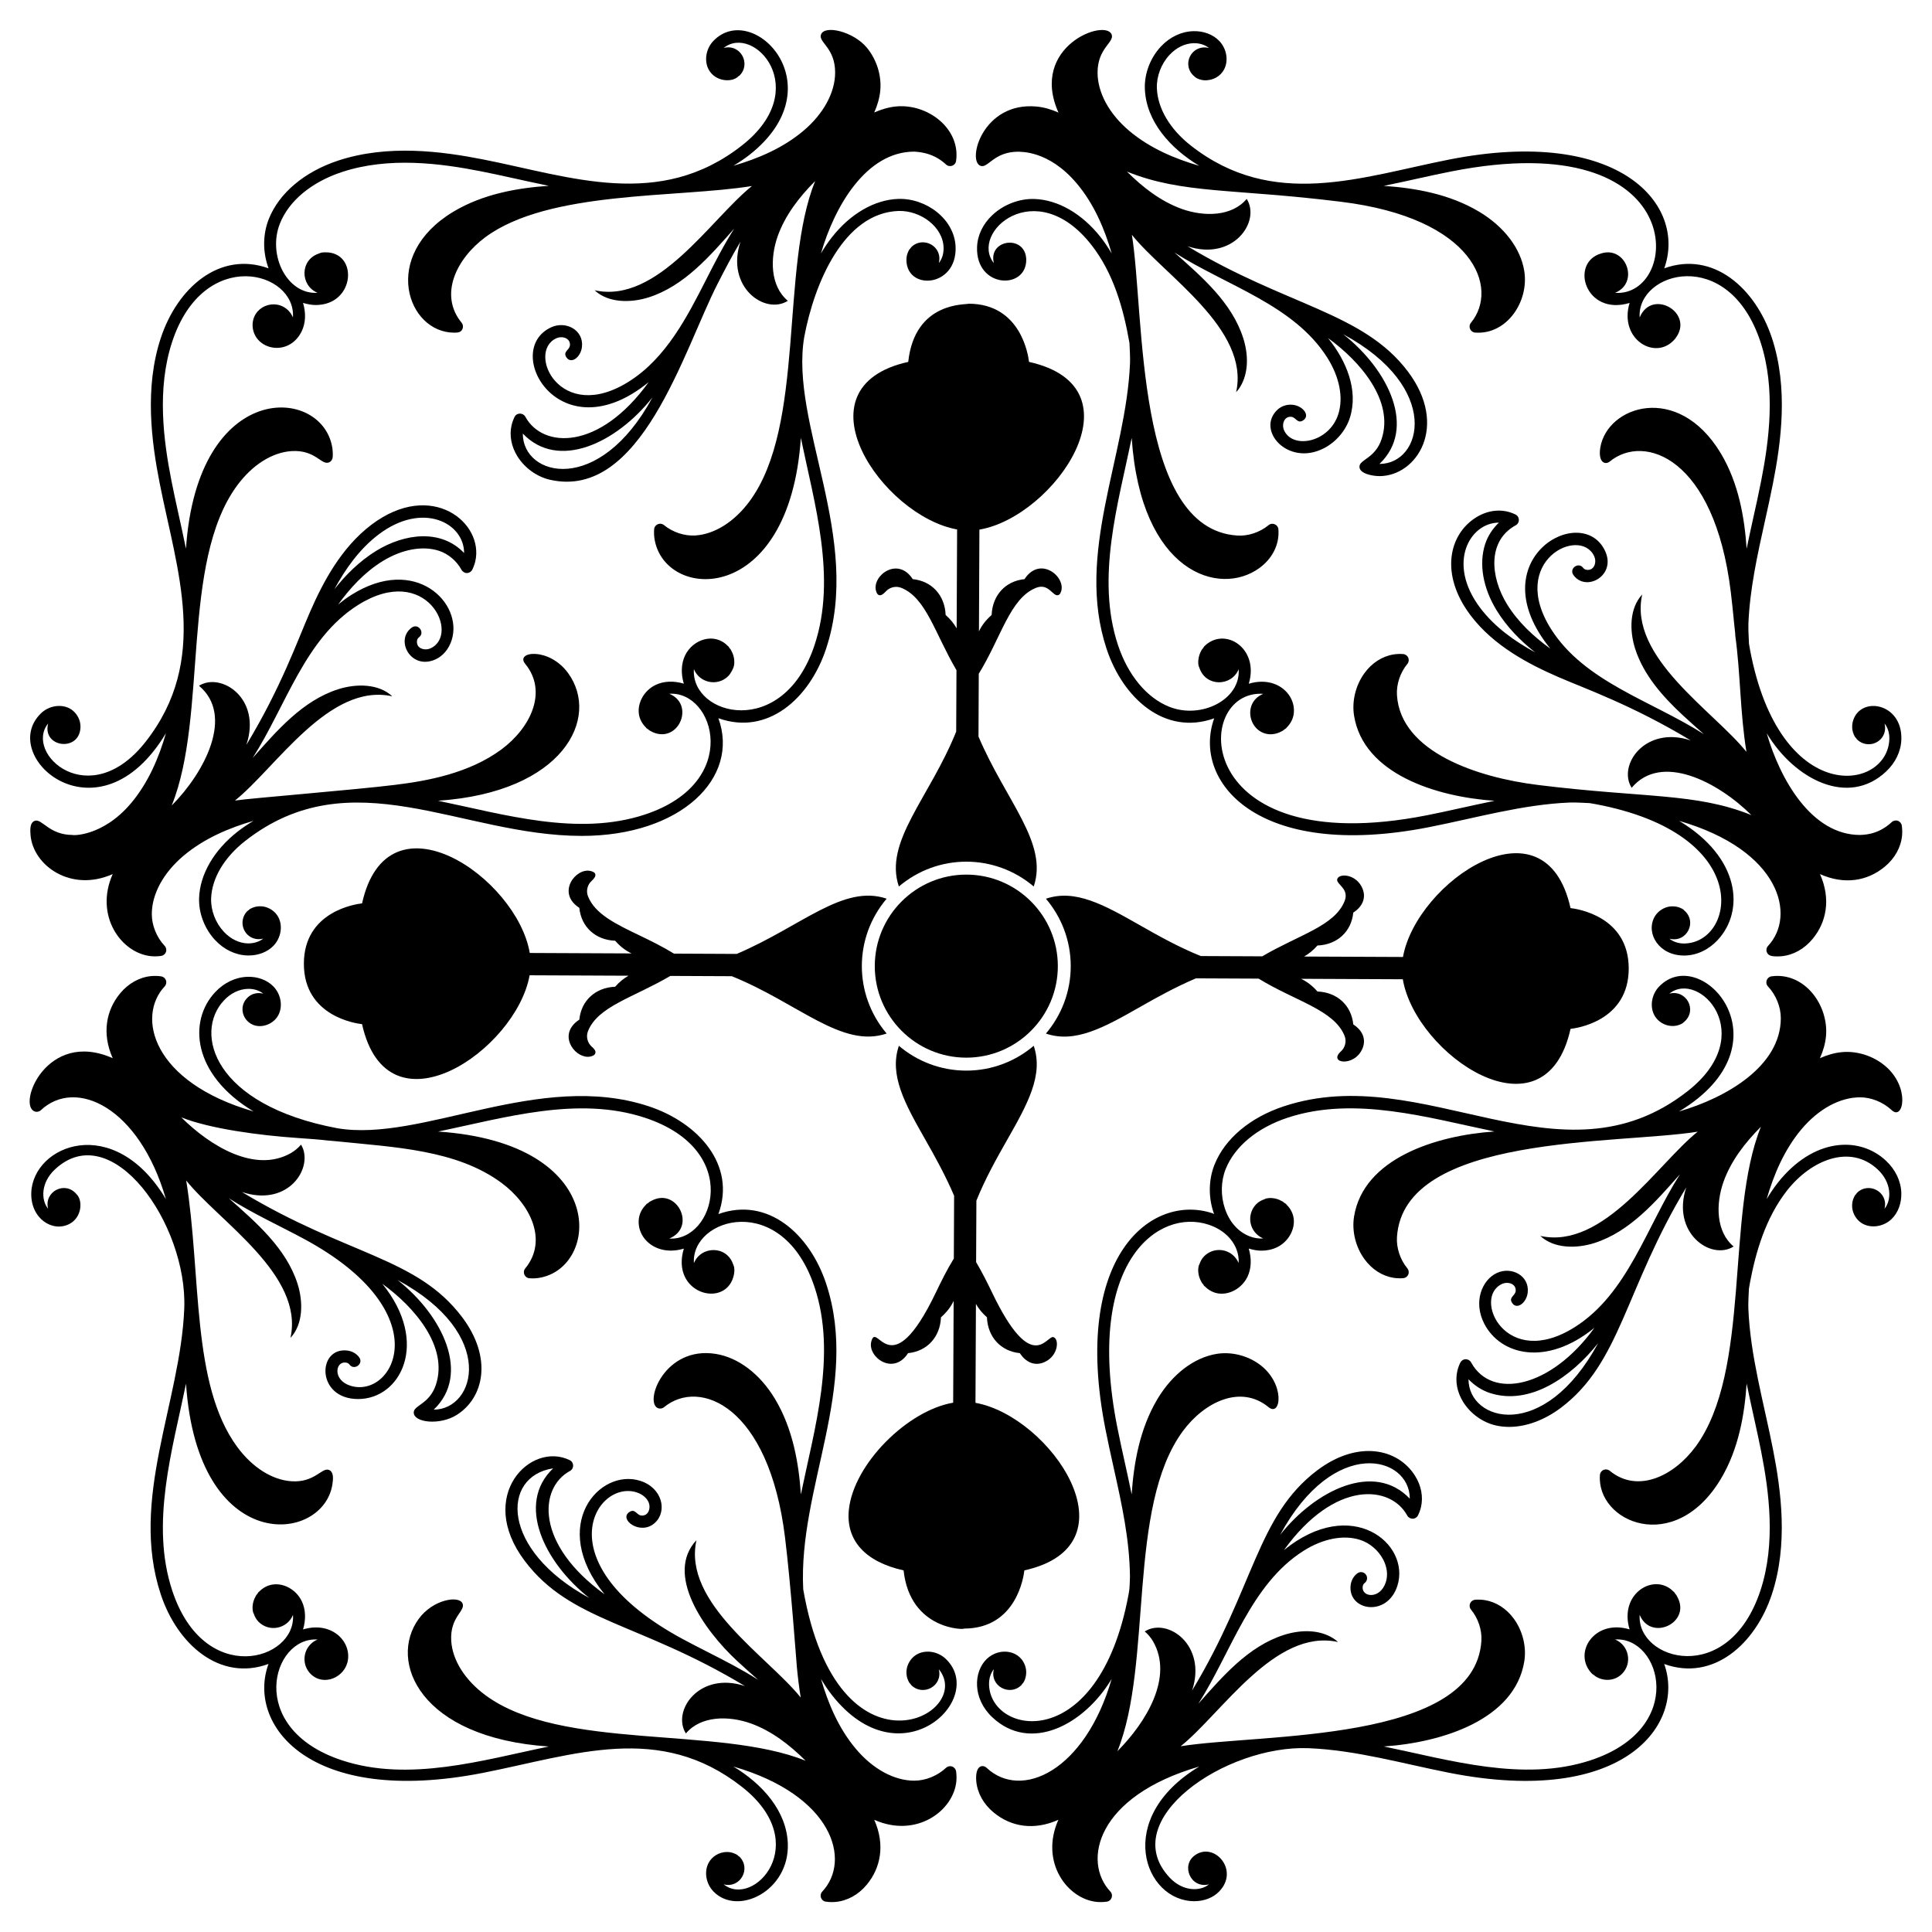 <?xml version="1.0" encoding="UTF-8"?>
<!-- Uploaded to: ICON Repo, www.svgrepo.com, Generator: ICON Repo Mixer Tools -->
<svg fill="#000000" width="800px" height="800px" version="1.1" viewBox="144 144 512 512" xmlns="http://www.w3.org/2000/svg">
 <g>
  <path d="m208.89 366.93c28.227-22.195 57.219-1.406 89.301-1.406 26.285 0 41.93-15.398 36.188-31.188 13.027 4.684 24.176-5.191 28.551-18.434 9.691-29.266-9.688-59.656-5.797-82.605 2.695-14.332 10.508-32.914 25.016-33.391 5.777-0.156 11.746 4.168 11.91 9.699 0.051 1.625-0.422 3.078-1.27 4.113 1.152-4.473-4.219-7.297-7.312-4.203-0.098 0.098-0.133 0.227-0.219 0.328-0.078 0.074-0.168 0.133-0.234 0.227-0.168 0.238-0.43 0.754-0.586 1.258-0.156 0.508-0.238 1.148-0.227 1.426-0.098 8.348 13.363 7.527 13.035-3.246-0.223-7.383-7.742-13.035-15.203-12.793-6.254 0.207-12.66 3.906-17.578 10.156-1.074 1.367-2.016 2.801-2.894 4.266 3.57-12.355 11.934-26.953 24.719-26.953 0.434 0.09 4.731-0.047 8.414 3.406 0.945 0.887 2.5 0.328 2.668-0.945 1.215-8.598-7.551-15.223-15.879-14.434-1.957 0.188-3.91 0.754-5.812 1.602 0.848-1.902 1.414-3.852 1.602-5.812 0.375-3.981-0.957-8.234-3.57-11.379-3.559-4.285-11.227-6.098-12.145-3.449-0.727 2.047 3.742 3.445 3.75 10.027 0 5.32-3.07 10.961-8.418 15.477-5.473 4.609-12.125 7.394-18.539 9.25 1.465-0.883 2.902-1.824 4.269-2.898 23.129-18.191 0.945-41.023-9.531-30.23-2.004 2.059-2.555 5.258-1.309 7.609 1.77 3.328 6.305 3.496 7.867 1.828 0.105-0.086 0.234-0.121 0.332-0.219 3.109-3.109 0.258-8.449-4.195-7.312 8-6.449 23.805 10.922 4.863 25.816-21.91 17.23-45.59 8.262-68.578 3.742-10.969-2.156-25.25-4.074-38.477 0.301-8.938 2.957-15.633 8.598-18.367 15.473-1.516 3.809-1.746 8.504-0.066 13.078-13.027-4.699-24.184 5.227-28.551 18.438-4.379 13.219-2.465 27.508-0.309 38.477 4.543 23.09 13.395 46.785-3.746 68.578-14.887 18.934-32.27 3.109-25.812-4.871-1.617 6.309 8.016 7.578 8.551 1.344 0.008-0.129 0.027-0.254 0.023-0.387 0.004-0.438-0.027-0.883-0.133-1.328-0.375-1.551-1.402-2.906-2.742-3.621-2.352-1.242-5.555-0.695-7.609 1.309-11.719 11.41 15.25 35.023 33.133 5.258-1.855 6.414-4.641 13.07-9.25 18.547-7.648 9.059-15.863 8.523-15.477 8.418-6.258-0.008-8.125-4.414-10.031-3.746-1.348 0.477-1.238 2.418-1.121 3.859 0.73 7.988 10.676 15.191 21.77 10.25-4.898 11.004 2.234 21.035 10.266 21.77 0.312 0.023 0.625 0.039 0.941 0.039 0.543 0 1.086-0.039 1.625-0.117 0.59-0.082 1.082-0.488 1.281-1.047 0.199-0.562 0.066-1.188-0.344-1.621-2.129-2.269-3.402-5.414-3.406-8.406 0-5.316 3.066-10.961 8.418-15.477 5.473-4.609 12.125-7.394 18.539-9.25-1.465 0.879-2.902 1.824-4.269 2.898-6.25 4.918-9.953 11.32-10.156 17.578-0.133 3.992 1.461 8.16 4.258 11.141 2.367 2.523 5.398 3.969 8.535 4.062 0.113 0.004 0.227 0.004 0.34 0.004 2.594 0 4.969-0.922 6.559-2.555 2.004-2.062 2.551-5.262 1.305-7.609-0.711-1.34-2.066-2.367-3.617-2.742-0.445-0.109-0.891-0.137-1.328-0.133-0.133-0.004-0.258 0.016-0.391 0.023-0.359 0.031-0.707 0.098-1.043 0.203-0.203 0.062-0.395 0.129-0.59 0.223-0.23 0.105-0.461 0.215-0.672 0.359-0.09 0.062-0.148 0.152-0.223 0.23-0.105 0.086-0.234 0.121-0.332 0.219-1.723 1.723-1.723 4.512 0 6.234 1.141 1.141 2.742 1.453 4.199 1.078-1.039 0.836-2.504 1.285-4.109 1.27-2.281-0.07-4.519-1.156-6.305-3.059-2.231-2.375-3.5-5.684-3.398-8.848 0.18-5.312 3.438-10.844 8.945-15.176zm-2.633-10.77c10.852-8.664 24.98-31.352 41.707-27.625-3.598-3.383-9.551-3.41-14.359-1.875-9.422 3.019-16.199 10.945-22.652 18.219 8.879-13.914 13.875-31.68 27.891-40.52 18.215-11.496 27.258 7.777 19.273 11.445-1.113 0.512-2.484 0.316-3.188-0.449-0.609-0.668-0.586-1.965 0.07-2.434 1.727-1.234-0.141-3.852-1.867-2.613-4.574 3.277-0.234 11.426 6.324 8.418 1.945-0.891 3.488-2.738 4.234-5.062 3.152-9.812-9.602-22.715-26.559-12.023-1.23 0.777-2.387 1.641-3.496 2.543 3.129-4.332 6.957-8.516 11.762-11.473 5.172-3.172 10.637-4.164 14.988-2.727 2.438 0.809 4.656 2.691 5.93 5.035 0.289 0.523 0.934 0.887 1.441 0.84 0.598-0.012 1.141-0.355 1.406-0.891 0.34-0.684 0.605-1.414 0.789-2.172 2.391-10.258-11.559-21.734-27.469-9.777-8.215 6.199-13.047 15.648-16.34 23.191-3.406 7.801-7.633 19.914-16.844 35.18 4.106-12.355-6.734-19.336-12.559-15.656 9.379 7.836 1.594 22.848-7.231 31.734 9.637-23.859 2.289-64.379 17.355-84.832 4.019-5.445 9.266-8.758 14.391-9.09 6.383-0.406 7.93 3.859 9.949 2.988 0.547-0.234 0.918-0.754 0.961-1.352 0.062-0.836 0.031-1.676-0.094-2.508-2.598-16.473-35.758-18.316-38.785 26.727-1.418-6.879-2.742-12.359-3.848-17.988-2.082-10.586-3.941-24.34 0.199-36.859 8.406-25.414 32.836-18.699 31.996-6.438-0.273-0.664-0.676-1.289-1.215-1.828-3.496-3.496-9.777-1.066-9.469 4.281 0.52 6.231 9.625 8.168 13.008 1.219 1.066-2.191 1.148-4.883 0.352-7.519 1.125 0.34 2.258 0.562 3.359 0.562 10.527 0 11.371-14.172 2.461-13.961-0.562 0.004-1.102 0.051-1.598 0.312-5.129 1.699-4.981 8.523-0.375 10.41-8.004 0.547-13.336-9.902-9.965-18.371 2.383-5.996 8.363-10.965 16.406-13.625 12.516-4.141 26.27-2.281 36.855-0.199 5.484 1.078 10.816 2.371 17.988 3.848-8.086 0.543-17.34 2.086-25.312 6.871-19.391 11.656-12.195 32.043 0.25 32.043 0.957 0 1.785-0.047 2.191-0.996 0.234-0.551 0.145-1.18-0.234-1.641-6.066-7.375-1.41-16.977 6.336-22.699 16.859-12.414 50.781-10.312 70.609-13.527-10.867 8.672-24.98 31.352-41.707 27.625 3.617 3.394 9.574 3.402 14.359 1.875 9.422-3.019 16.195-10.945 22.652-18.219-2.75 4.312-5.082 8.875-7.352 13.332-5.082 10-10.695 20.977-20.539 27.188-18.281 11.543-27.227-7.801-19.273-11.445 1.621-0.742 3.816-0.004 3.617 1.898-0.133 1.262-2 1.648-0.871 3.227 1.266 1.766 3.777-0.148 4.066-2.891 0.465-4.438-4.281-6.934-8.152-5.152-13.289 6.094 2.246 33.707 25.824 14.539-13.199 18.285-28.117 17.551-32.684 9.164-0.582-1.078-2.254-1.152-2.852 0.055-0.34 0.688-0.602 1.41-0.785 2.168-0.637 2.727-0.082 5.672 1.551 8.289 1.926 3.078 5.141 5.391 8.605 6.188 24.152 5.5 35.391-34.164 44.355-51.773 1.926-3.777 3.918-7.621 6.137-11.301-3.988 12.012 6.512 19.492 12.559 15.656-4.715-3.938-4.754-11.297-2.68-17.16 2.008-5.586 5.691-10.328 9.91-14.574-9.344 23.129-2.496 64.652-17.355 84.832-4.019 5.445-9.262 8.758-14.391 9.09-2.863 0.176-5.988-0.848-8.309-2.754-0.988-0.812-2.504-0.18-2.606 1.109-0.062 0.832-0.035 1.672 0.09 2.516 2.602 16.562 35.773 18.23 38.789-26.738 3.566 17.305 9.543 37.047 3.648 54.855-8.355 25.305-32.84 18.805-31.992 6.441 1.523 3.707 6.309 4.633 9.113 1.828 0.707-0.707 1.34-2.094 1.449-2.512 0.211-0.797 0.145-1.379 0.121-1.766-0.062-0.758-0.285-1.551-0.707-2.32-0.082-0.152-0.145-0.312-0.242-0.461-0.094-0.145-0.219-0.258-0.324-0.395-0.117-0.141-0.164-0.312-0.297-0.445-0.047-0.047-0.109-0.059-0.156-0.105-3.559-3.664-9.223-1.738-11.277 2.5-1.066 2.191-1.148 4.879-0.352 7.519-2.637-0.797-5.328-0.719-7.523 0.355-2.969 1.441-4.812 4.684-4.379 7.707 0.188 1.328 0.875 2.594 1.879 3.566 0.043 0.047 0.059 0.113 0.105 0.16 0.137 0.137 0.312 0.188 0.457 0.305 0.133 0.102 0.246 0.223 0.383 0.316 0.141 0.094 0.293 0.152 0.441 0.234 0.371 0.207 0.738 0.371 1.141 0.488 6.441 2.008 10.285-7.731 3.644-10.453 12.023-0.82 19.332 23.469-6.441 31.996-17.746 5.875-37.379-0.051-54.844-3.648 33.32-2.242 43.055-22.02 34.477-33.82-5.055-6.969-14.102-5.777-11.375-2.457 6.051 7.356 1.441 16.957-6.336 22.703-8.555 6.301-19.551 8.316-28.18 9.367-10.555 1.312-38.848 3.578-42.422 4.16zm26.363-56.008c2.867-5.297 6.633-10.676 11.793-14.57 11.609-8.738 22.586-3.027 22.578 4.973-6.106-6.43-15.762-5.199-23.285-0.582-4.414 2.719-8.055 6.34-11.086 10.18zm84.301-50.852c-14.188 26.203-34.387 21.066-34.371 9.598 9.363 9.852 24.766 2.566 34.371-9.598z"/>
  <path d="m636.91 434.8h0.008c2.992 0 6.137 1.277 8.406 3.406 3.106 2.914 4.992-6.144-1.832-11.805-3.144-2.613-7.414-3.949-11.379-3.574-1.961 0.188-3.91 0.754-5.812 1.602 0.848-1.902 1.418-3.852 1.605-5.812 0.371-3.981-0.965-8.234-3.578-11.379-2.707-3.262-6.609-5.094-10.852-4.5-1.277 0.176-1.832 1.723-0.949 2.672 2.129 2.269 3.402 5.41 3.406 8.406 0 12.824-14.641 21.168-26.965 24.727 29.785-17.883 5.981-44.711-5.258-33.129-2.004 2.059-2.555 5.258-1.305 7.606 1.172 2.211 3.93 3.406 6.363 2.656 0.531-0.164 1.105-0.41 1.492-0.816 3.68-3.078 0.66-8.695-3.863-7.535 7.883-6.379 23.957 10.809 4.871 25.816-33.727 26.504-69.793-8.301-107.05 4.043-8.938 2.957-15.633 8.598-18.371 15.477-1.555 3.91-1.648 8.523-0.25 12.664 0.051 0.148 0.133 0.266 0.184 0.41-0.145-0.051-0.262-0.133-0.41-0.184-16-5.383-37.5 11.062-28.441 57.098 0.66 3.375 1.406 6.734 2.156 10.098 2.262 10.184 4.246 19.219 4.363 29.047-0.098 3.598-0.168 3.508-0.406 4.918-7.941 42.379-36.539 37.203-36.938 23.758-0.051-1.625 0.422-3.078 1.27-4.117-1.152 4.481 4.223 7.293 7.309 4.207 0.098-0.098 0.137-0.23 0.223-0.336 0.074-0.07 0.164-0.125 0.227-0.215 0.699-1 1.02-2.621 0.684-4.019-1.156-4.777-7-5.59-10.352-2.32-3.484 3.391-3.793 10.457 1.512 15.434 10.07 9.465 24.273 2.047 31.613-10.164-7.047 24.363-23.891 32.211-33.133 23.551-0.996-0.938-3.082-0.758-2.746 3.523 0.285 3.129 1.91 6.066 4.574 8.281 4.707 3.91 10.793 4.82 17.191 1.969-4.981 11.176 2.367 21.051 10.266 21.77 0.312 0.027 0.625 0.039 0.941 0.039 0.543 0 1.086-0.039 1.629-0.117 1.27-0.18 1.824-1.727 0.941-2.672-7.508-8-3.672-25.262 23.555-33.133-22.801 13.723-14.594 35.684-1.297 35.684 2.594 0 4.973-0.922 6.559-2.555 5.492-5.648-1.254-13.223-6.332-9.672-3.922 2.68-1.199 9.012 3.648 7.762-2.371 1.941-6.961 1.902-10.418-1.785-14.293-15.203 14.738-35.227 36.871-34.293 12.477 0.504 24.898 4.086 37.246 6.523 46.559 9.16 62.578-13.082 56.941-28.84 12.977 4.703 24.168-5.293 28.523-18.449 4.375-13.219 2.457-27.508 0.297-38.477-2.402-12.246-6.016-24.727-6.519-37.246-0.055-1.387 0.078-3.902 0.148-5.285 0.09-0.523 0.184-1.051 0.273-1.574 1.508-8.023 4.129-17.195 9.848-24.469 6.375-8.105 16.73-12.391 24.02-5.547 3.672 3.445 3.746 8.016 1.789 10.418 1.148-4.473-4.219-7.297-7.312-4.203-0.098 0.098-0.133 0.227-0.219 0.332-0.078 0.074-0.168 0.129-0.23 0.219-0.145 0.211-0.254 0.441-0.363 0.672-0.094 0.195-0.16 0.387-0.227 0.59-0.105 0.34-0.176 0.695-0.207 1.059-0.008 0.125-0.027 0.246-0.023 0.367-0.004 0.441 0.023 0.887 0.133 1.336 0.375 1.555 1.402 2.91 2.746 3.621 2.352 1.238 5.547 0.699 7.606-1.305 1.703-1.656 2.633-4.172 2.555-6.894-0.094-3.133-1.539-6.168-4.066-8.535-7.09-6.648-19.324-6.035-28.719 5.898-1.074 1.367-2.016 2.801-2.898 4.266 1.855-6.414 4.641-13.066 9.246-18.539 4.531-5.359 10.172-8.426 15.484-8.426zm-43.609 92.637c-5.715 7.734-15.32 12.41-22.703 6.336-0.457-0.379-1.086-0.469-1.641-0.234-0.551 0.234-0.922 0.754-0.961 1.348-0.949 12.445 19.715 21.52 32.012 1.094 4.781-7.977 6.324-17.234 6.867-25.32 1.488 7.234 2.695 12.129 3.852 17.996 2.078 10.586 3.941 24.344-0.199 36.859-8.504 25.68-32.824 18.48-31.996 6.441 2.938 7.156 13.75 2.098 9.973-4.773-0.082-0.148-0.145-0.309-0.238-0.453s-0.219-0.262-0.324-0.395c-0.117-0.141-0.164-0.316-0.297-0.449-0.047-0.047-0.109-0.059-0.156-0.105-5-5.144-14.531 0.418-11.633 10.023-9.465-2.852-15.211 6.414-9.918 11.789 0.137 0.133 0.312 0.188 0.457 0.305 0.133 0.102 0.246 0.223 0.387 0.316 2.066 1.367 5.047 1.387 7.055-0.621 2.824-2.824 1.848-7.606-1.828-9.113 12.078-0.832 19.285 23.48-6.441 31.996-17.793 5.887-37.461-0.074-54.844-3.648 15.562-1.043 34.75-7.164 37.227-22.562 0.613-3.836-0.418-8.047-2.754-11.262-1.977-2.727-4.731-4.488-7.762-4.969-0.836-0.125-1.688-0.156-2.5-0.09-0.594 0.047-1.113 0.418-1.348 0.965-0.234 0.547-0.145 1.18 0.234 1.641 1.91 2.316 2.941 5.422 2.758 8.305-1.754 27.184-58.539 24.496-79.699 27.918 10.844-8.652 25.004-31.34 41.707-27.625-0.398-0.375-0.832-0.707-1.293-1-3.816-2.398-8.777-2.246-13.066-0.875-9.422 3.023-16.199 10.949-22.656 18.223 8.75-13.703 13.895-31.691 27.891-40.523 5.129-3.238 10.578-4.297 14.949-2.902 2.586 0.824 4.898 2.801 6.18 5.289 1.02 1.98 1.254 4.086 0.66 5.93-1.504 4.641-6.426 4.016-6.137 1.23 0.047-0.434 0.23-0.793 0.5-0.988 0.723-0.516 0.887-1.52 0.367-2.242-0.52-0.727-1.531-0.883-2.242-0.367-1.02 0.73-1.68 1.918-1.824 3.266-0.691 6.652 9.672 8.496 12.391 0.09 3.586-11.145-12.082-24.102-30.059-9.48 13.492-18.703 28.293-17.234 32.684-9.164 0.285 0.527 0.844 0.836 1.445 0.84 0.598-0.012 1.145-0.359 1.406-0.898 0.34-0.688 0.602-1.41 0.785-2.168 0.633-2.731 0.078-5.676-1.559-8.293-4.586-7.332-15.234-9.52-25.91-1.484-16.008 12.07-16.594 30.891-33.188 58.379 4-12.035-6.496-19.48-12.555-15.664 0.871 0.73 1.621 1.629 2.203 2.613 5.473 9.492-1.773 21.41-9.438 29.121 9.441-23.367 2.449-64.582 17.352-84.832 5.727-7.75 15.34-12.406 22.699-6.34 3.344 2.734 4.508-6.324-2.453-11.375-3.215-2.332-7.434-3.363-11.262-2.75-5.992 0.965-11.715 5.309-15.691 11.914-4.781 7.977-6.324 17.23-6.867 25.32-0.551-2.68-1.129-5.344-1.711-7.973-0.742-3.34-1.48-6.676-2.141-10.023-8.609-43.832 11.047-57.922 24.297-53.453 3.531 1.191 6.129 3.484 7.309 6.465 0.496 1.254 0.672 2.516 0.59 3.691-0.273-0.664-0.676-1.289-1.215-1.828-2.18-2.184-5.719-2.184-7.898 0-0.637 0.633-1.027 1.395-1.293 2.191-0.055 0.105-0.125 0.199-0.156 0.32-0.113 0.422-0.156 0.855-0.156 1.293-0.004 0.156 0.027 0.305 0.035 0.461 0.035 0.41 0.113 0.816 0.238 1.223 0.113 0.387 0.273 0.742 0.469 1.102 0.082 0.152 0.145 0.312 0.242 0.461 0.098 0.145 0.223 0.266 0.332 0.402 0.113 0.141 0.164 0.312 0.293 0.441 0.047 0.047 0.109 0.059 0.152 0.102 0.977 1.004 2.242 1.691 3.574 1.883 3.012 0.445 6.262-1.41 7.711-4.379 1.062-2.195 1.145-4.883 0.348-7.519 1.125 0.34 2.258 0.562 3.363 0.562 1.477 0 2.902-0.305 4.164-0.918 2.969-1.445 4.809-4.688 4.375-7.711-0.191-1.328-0.875-2.594-1.879-3.57-0.043-0.047-0.059-0.109-0.102-0.156-0.133-0.133-0.309-0.184-0.453-0.297-0.133-0.105-0.25-0.23-0.395-0.324-0.145-0.098-0.301-0.156-0.453-0.238-0.363-0.199-0.719-0.363-1.109-0.477-0.398-0.125-0.805-0.203-1.211-0.234-0.16-0.008-0.312-0.039-0.477-0.035-0.438 0.004-0.871 0.047-1.289 0.156-0.117 0.031-0.207 0.102-0.309 0.152-0.801 0.266-1.562 0.66-2.199 1.297-2.18 2.184-2.18 5.719 0 7.898 0.539 0.539 1.164 0.941 1.828 1.215-1.18 0.082-2.441-0.09-3.691-0.59-2.981-1.184-5.277-3.781-6.469-7.312-1.156-3.434-1.086-7.25 0.191-10.465 2.387-6 8.367-10.965 16.406-13.625 17.758-5.879 37.352 0.051 54.848 3.648-15.578 1.047-34.75 7.172-37.23 22.562-0.613 3.836 0.418 8.043 2.754 11.258 1.977 2.727 4.731 4.492 7.766 4.969 0.543 0.078 1.098 0.121 1.652 0.121 0.281 0 0.562-0.012 0.844-0.031 0.594-0.043 1.117-0.414 1.352-0.965 0.238-0.547 0.145-1.18-0.234-1.641-1.91-2.316-2.941-5.422-2.758-8.305 1.77-27.402 58.605-24.5 79.699-27.918-10.59 8.453-24.945 31.359-41.707 27.625 3.602 3.387 9.555 3.41 14.359 1.875 9.43-3.023 16.215-10.965 22.656-18.223-8.863 13.879-13.855 31.672-27.895 40.523-18.293 11.559-27.207-7.809-19.273-11.445 1.625-0.746 3.816-0.004 3.617 1.895-0.133 1.266-2 1.664-0.867 3.231 1.23 1.734 3.769-0.102 4.066-2.898 0.461-4.453-4.316-6.918-8.152-5.148-3.996 1.832-6.34 7.695-3.371 13.453 4.285 8.309 16.434 11.457 29.195 1.09-11.484 15.91-27.219 19.191-32.684 9.16-0.285-0.527-0.824-0.828-1.445-0.836-0.598 0.012-1.141 0.359-1.406 0.895-0.34 0.684-0.602 1.406-0.785 2.168-0.633 2.734-0.078 5.68 1.559 8.297 1.926 3.078 5.141 5.387 8.605 6.184 1.148 0.262 2.336 0.391 3.547 0.391 4.496 0 9.348-1.77 13.758-5.09 15.84-11.941 16.902-31.371 33.184-58.371-3.992 12.023 6.504 19.469 12.559 15.656-4.691-3.926-4.769-11.246-2.68-17.164 2.008-5.586 5.691-10.328 9.91-14.574-9.449 23.406-2.445 64.598-17.352 84.844zm-110.06 23.328c14.297-26.383 34.371-20.926 34.371-9.598-9.496-9.98-25.066-2.188-34.371 9.598zm84.297-50.844c-14.367 26.52-34.371 20.828-34.371 9.594 1.566 1.652 3.523 2.934 5.606 3.621 10.648 3.527 21.738-4.316 28.766-13.215z"/>
  <path d="m153.21 438.55c0.562 0.203 1.188 0.07 1.621-0.34 9.25-8.672 26.09-0.828 33.137 23.555-13.887-23.105-35.301-14.242-35.68-1.633-0.211 6.758 5.641 10.59 10.16 8.199 3.289-1.746 3.535-6.242 1.832-7.859-3.023-3.648-8.703-0.691-7.531 3.867-1.953-2.414-1.879-6.973 1.789-10.414 15.039-14.117 35.195 14.52 34.293 36.875-1.004 24.902-14.562 50.508-6.223 75.723 4.359 13.188 15.621 23.188 28.551 18.438-5.828 15.887 10.527 37.977 56.914 28.852 24.238-4.777 46.738-13.434 68.578 3.742 19.027 14.965 3.055 32.207-4.867 25.816 4.438 1.133 7.32-4.191 4.199-7.312-0.098-0.098-0.227-0.133-0.332-0.223-0.074-0.078-0.133-0.168-0.223-0.23-0.258-0.18-0.77-0.434-1.258-0.582-0.516-0.16-1.148-0.238-1.434-0.23-2.195-0.02-4.074 1.23-4.945 2.879-1.25 2.348-0.703 5.547 1.305 7.609 6.394 6.57 20.102-0.125 19.688-12.652-0.289-8.77-6.859-15.934-14.426-20.477 26.352 7.617 31.336 24.836 23.551 33.133-0.879 0.938-0.34 2.492 0.941 2.672 0.855 0.121 1.727 0.148 2.578 0.074 3.129-0.285 6.07-1.91 8.281-4.574 3.641-4.383 4.941-10.531 1.973-17.195 11.125 4.961 21.047-2.348 21.77-10.266 0.066-0.848 0.047-1.711-0.074-2.562-0.078-0.59-0.484-1.086-1.051-1.285-0.559-0.203-1.188-0.066-1.621 0.34-2.269 2.125-5.414 3.402-8.406 3.406h-0.004c-5.316 0-10.957-3.066-15.469-8.418-4.609-5.469-7.394-12.125-9.25-18.539 0.879 1.465 1.82 2.902 2.894 4.266 18.133 23.074 41.148 1.07 30.23-9.527-2.062-2.012-5.258-2.555-7.606-1.309-1.344 0.711-2.367 2.066-2.746 3.621-0.105 0.445-0.137 0.891-0.133 1.332-0.004 0.125 0.016 0.242 0.023 0.367 0.031 0.367 0.098 0.723 0.207 1.066 0.062 0.199 0.129 0.387 0.219 0.574 0.109 0.234 0.219 0.469 0.367 0.68 0.062 0.09 0.152 0.145 0.23 0.219 0.086 0.105 0.121 0.234 0.219 0.332 3.113 3.113 8.453 0.254 7.312-4.199 9.809 12.012-26.777 31.305-35.93-21.172-1.383-26.855 15.109-53.707 6.074-81.012-4.367-13.188-15.496-23.133-28.555-18.438 4.766-13.02-5.324-24.211-18.434-28.551-29.039-9.609-60.074 9.594-82.523 5.812-32.863-6.152-38.156-25.27-30.078-33.879 1.785-1.906 4.027-2.992 6.309-3.062 1.613-0.047 3.074 0.426 4.113 1.27-1.461-0.375-3.062-0.062-4.203 1.078-3.164 3.168-0.176 8.523 4.578 7.363 1.555-0.379 2.906-1.402 3.617-2.742 1.25-2.348 0.703-5.547-1.305-7.609-1.66-1.703-4.211-2.656-6.894-2.551-3.133 0.098-6.168 1.539-8.539 4.066-7.172 7.648-6.074 21.84 10.172 31.613-26.883-7.773-31.059-25.141-23.555-33.133 0.406-0.434 0.539-1.062 0.344-1.621-0.199-0.559-0.691-0.965-1.281-1.051-0.848-0.121-1.707-0.145-2.582-0.074-3.125 0.285-6.066 1.91-8.277 4.574-3.656 4.398-4.93 10.559-1.973 17.191-17.484-7.766-25.391 12.441-20.664 14.117zm69.695 7.031c8.199 0.562 5.762 0.516 10.125 0.855 15.562 1.602 31.914 2.231 43.828 11.004 7.746 5.719 12.402 15.32 6.336 22.703-0.816 0.996-0.172 2.508 1.113 2.606 0.824 0.062 1.652 0.035 2.512-0.094 16.137-2.535 18.863-35.719-26.727-38.785 17.523-3.602 37.062-9.535 54.844-3.648 26.043 8.617 18.254 32.801 6.441 31.996 7.328-3.008 2.012-13.719-4.785-9.965-0.148 0.082-0.301 0.141-0.441 0.234s-0.254 0.211-0.387 0.316c-0.145 0.117-0.324 0.168-0.457 0.301-0.047 0.047-0.059 0.109-0.105 0.156-1.004 0.977-1.688 2.242-1.879 3.57-0.766 5.352 4.707 10.242 11.902 8.062-3.559 11.809 10.703 15.898 13.125 7.504 0.184-0.598 0.277-1.375 0.27-1.684-0.004-0.566-0.051-1.098-0.312-1.598-1.684-5.106-8.516-5-10.41-0.375-0.824-12.02 23.484-19.305 31.996 6.441 5.871 17.75-0.055 37.387-3.652 54.852-0.543-8.09-2.082-17.344-6.867-25.32-3.981-6.609-9.699-10.949-15.691-11.914-13.578-2.18-19 12.793-15.355 14.359 0.543 0.234 1.18 0.145 1.641-0.234 9.484-7.805 27.828-0.262 32.07 34.516 1.527 12.352 2.977 32.582 3.137 34.312 0.238 2.543 0.562 5.285 1.02 8.117-8.625-10.805-31.34-25.023-27.625-41.707-8.383 8.918 1.77 23.66 10.801 32.027 1.816 1.688 3.68 3.332 5.539 4.981-4.309-2.75-8.875-5.078-13.328-7.348-2.223-1.133-4.445-2.266-6.637-3.445-37.121-20.035-23.066-42.352-12.23-38.883 1.449 0.465 2.613 1.406 3.125 2.519 0.742 1.625 0 3.816-1.902 3.617-1.262-0.133-1.656-2-3.227-0.871-2.731 1.953 3.051 6.281 6.844 2.812 3.352-3.066 1.988-9.254-3.859-11.129-10.809-3.484-24.367 11.75-9.477 30.062-18.309-13.215-17.527-28.145-9.168-32.688 1.141-0.625 1.109-2.277-0.055-2.852-10.355-5.113-24.918 9.445-11.945 26.68 12.188 16.152 30.348 16.277 58.371 33.184-12.055-4-19.473 6.516-15.656 12.559 3.926-4.691 11.25-4.769 17.164-2.676 5.586 2.008 10.324 5.691 14.574 9.91-23.168-9.363-64.699-2.527-84.832-17.355-5.445-4.019-8.758-9.27-9.09-14.391-0.402-6.391 3.852-7.93 2.988-9.949-0.93-2.176-7.852-1.078-11.609 4.094-8.18 11.262 0.293 31.531 34.473 33.824-17.383 3.574-37.055 9.539-54.84 3.648-25.684-8.496-18.484-32.824-6.441-31.996-0.664 0.273-1.289 0.672-1.828 1.215-2.18 2.184-2.18 5.719 0 7.898 3.449 3.449 9.227 0.875 9.883-3.727 0.742-5.195-4.574-10.277-11.902-8.062 0.797-2.641 0.715-5.328-0.352-7.519-1.441-2.973-4.676-4.832-7.707-4.379-1.328 0.188-2.598 0.875-3.57 1.879-0.047 0.043-0.109 0.059-0.156 0.102-0.133 0.133-0.18 0.305-0.297 0.449-0.105 0.137-0.23 0.254-0.324 0.395-0.098 0.145-0.156 0.305-0.238 0.457-0.199 0.363-0.359 0.723-0.473 1.113-0.125 0.398-0.199 0.801-0.234 1.207-0.008 0.16-0.039 0.312-0.035 0.477 0.004 0.438 0.047 0.871 0.156 1.289 0.031 0.117 0.102 0.207 0.156 0.312 0.266 0.801 0.66 1.566 1.297 2.203 2.809 2.809 7.594 1.867 9.113-1.828 0.828 12.082-23.488 19.293-31.996-6.441-5.875-17.75 0.051-37.379 3.648-54.844 3.074 45.715 36.301 42.492 38.789 26.719 0.211-1.406 0.422-3.293-0.871-3.848-1.898-0.812-3.758 3.391-9.949 2.988-5.125-0.332-10.371-3.644-14.391-9.09-12.25-16.637-9.477-45.637-13.527-70.613 8.625 10.805 31.344 25.023 27.625 41.707 3.383-3.598 3.41-9.555 1.875-14.359-3.019-9.422-10.945-16.195-18.219-22.652 6.481 4.133 13.477 7.289 19.965 10.793 36.324 19.605 23.664 42.547 12.23 38.883-4.707-1.516-3.957-6.445-1.227-6.133 0.434 0.047 0.793 0.227 0.988 0.5 1.242 1.73 3.848-0.145 2.613-1.867-0.73-1.02-1.918-1.684-3.266-1.824-7.871-0.828-8.188 12.863 2.984 12.863 11.289 0 19.035-14.988 6.398-30.539 8.555 6.176 17.543 16.66 14.203 26.758-1.727 5.207-5.914 5.394-5.871 7.375 0.051 2.688 6.926 3.406 11.352 0.641 7.309-4.57 9.559-15.195 1.488-25.914-12.047-15.973-30.344-16.277-58.371-33.184 11.527 3.832 18.227-5.16 16.266-11.27-0.152-0.469-0.359-0.898-0.609-1.289-0.73 0.871-1.629 1.621-2.613 2.203-9.48 5.469-21.391-1.758-29.121-9.434 7.574 3.039 20.766 4.785 30.871 5.473zm77.281 121.91c-23.547-12.742-23.422-32.262-9.594-34.367-9.91 9.422-2.344 24.945 9.594 34.367zm-50.844-84.293c26.66 14.422 20.578 34.371 9.605 34.371h-0.004c9.816-9.324 2.519-24.797-9.602-34.371z"/>
  <path d="m643.5 373.67c2.664-2.215 4.289-5.152 4.574-8.297 0.066-0.852 0.047-1.711-0.074-2.562-0.078-0.59-0.484-1.086-1.051-1.285-0.555-0.199-1.184-0.07-1.621 0.34-3.894 3.652-8.02 3.324-8.41 3.406-12.82 0-21.168-14.672-24.719-26.953 7.363 12.25 21.586 19.566 31.613 10.164 2.527-2.367 3.973-5.402 4.066-8.535 0.301-9.859-11.191-11.648-12.902-4.586-0.105 0.445-0.137 0.887-0.133 1.328-0.004 0.137 0.016 0.266 0.023 0.398 0.031 0.348 0.098 0.688 0.199 1.016 0.066 0.219 0.141 0.422 0.242 0.629 0.105 0.223 0.211 0.445 0.352 0.648 0.062 0.09 0.148 0.145 0.227 0.215 0.09 0.105 0.125 0.238 0.227 0.34 1.723 1.723 4.512 1.723 6.231 0 1.145-1.145 1.453-2.742 1.078-4.203 0.836 1.035 1.32 2.516 1.273 4.113-0.438 13.93-29.059 18.176-36.93-23.695-0.09-0.531-0.184-1.062-0.273-1.59-0.059-1.129-0.113-2.254-0.145-3.387 0.008-0.641-0.027-1.234-0.004-1.895 0.367-9.129 2.398-18.293 4.367-27.152 0.75-3.363 1.492-6.723 2.156-10.094 2.16-10.969 4.078-25.254-0.297-38.477-4.34-13.105-15.508-23.168-28.527-18.445 5.977-16.684-11.602-37.754-56.941-28.84-23.398 4.609-46.695 13.457-68.582-3.742-5.504-4.332-8.762-9.863-8.938-15.176-0.105-3.164 1.164-6.477 3.394-8.848 1.785-1.902 4.023-2.988 6.305-3.059 1.555-0.051 3.066 0.43 4.109 1.27-1.457-0.371-3.059-0.062-4.199 1.082-1.672 1.672-1.887 4.59 0.328 6.449 0.578 0.609 1.688 0.953 2.543 1.027 2.473 0.129 4.406-1.129 5.324-2.852 1.25-2.348 0.699-5.547-1.305-7.609-1.66-1.703-4.184-2.648-6.894-2.551-3.133 0.098-6.168 1.539-8.535 4.062-2.797 2.981-4.387 7.144-4.258 11.141 0.289 8.715 6.785 15.887 14.422 20.477-6.414-1.855-13.07-4.641-18.535-9.246-5.356-4.519-8.418-10.16-8.418-15.477 0.008-6.469 4.469-7.988 3.746-10.031-1.547-4.43-21.918 3.121-14.109 20.645-1.902-0.848-3.852-1.418-5.816-1.602-14.266-1.309-18.477 14.434-14.832 15.715 2.008 0.723 3.461-3.738 10.027-3.746 0.395 0.109 7.914-0.543 15.473 8.418 4.609 5.469 7.394 12.121 9.25 18.535-0.879-1.461-1.82-2.898-2.894-4.266-4.918-6.246-11.32-9.949-17.578-10.156-3.961-0.137-8.152 1.461-11.137 4.258-2.527 2.367-3.973 5.402-4.066 8.539-0.332 10.91 13.117 11.363 13.035 3.254 0.004-0.137-0.016-0.262-0.023-0.398-0.547-6.273-10.152-4.887-8.551 1.352-6.547-8.086 11.023-23.688 25.809-4.875 5.82 7.398 8.5 16.738 10.121 26.039 0.07 1.375 0.203 3.922 0.148 5.293-1.008 24.922-14.562 50.516-6.223 75.727 4.348 13.129 15.414 23.117 28.527 18.445-5.938 16.578 11.242 37.828 56.941 28.84 12.438-2.453 24.785-6.019 37.246-6.523 1.371-0.059 3.926 0.078 5.297 0.148 0.512 0.09 1.023 0.176 1.535 0.266 42.234 7.922 37.172 36.523 23.738 36.938-1.594 0.059-3.07-0.422-4.113-1.27 4.586 1.18 7.488-4.519 3.879-7.527-0.184-0.195-0.109-0.23-0.902-0.598-0.391-0.188-0.996-0.371-1.629-0.426-0.5-0.027-1.031-0.059-1.723 0.109-1.555 0.379-2.902 1.402-3.613 2.742-2.309 4.34 1.219 10.164 7.863 10.164 3.402 0 6.535-1.574 8.875-4.07 7.238-7.711 6.051-21.871-10.168-31.613 26.875 7.766 31.062 25.129 23.551 33.129-0.406 0.434-0.539 1.059-0.34 1.621 0.402 1.156 1.684 1.164 2.902 1.164 0.32 0 0.641-0.012 0.953-0.039 3.129-0.285 6.07-1.91 8.281-4.574 3.641-4.383 4.941-10.531 1.973-17.195 6.453 2.867 12.523 1.887 17.184-1.98zm-92.023-21.664c-15.738-1.926-36.289-8.641-37.266-23.762-0.184-2.887 0.848-5.992 2.758-8.305 0.375-0.461 0.465-1.094 0.234-1.641-0.234-0.547-0.75-0.918-1.348-0.965-0.828-0.066-1.668-0.031-2.516 0.094-3.016 0.477-5.769 2.238-7.746 4.965-2.336 3.215-3.367 7.426-2.754 11.266 2.481 15.391 21.652 21.512 37.227 22.559-6.914 1.422-12.289 2.727-17.988 3.848-62.746 12.344-62.234-33.5-43.297-32.191-5.793 2.375-3.754 10.691 1.969 10.719 0.168 0.004 0.328-0.027 0.496-0.035 0.391-0.031 0.777-0.109 1.16-0.227 0.41-0.117 0.785-0.281 1.164-0.492 0.145-0.082 0.297-0.137 0.438-0.23s0.254-0.215 0.387-0.316c0.145-0.117 0.324-0.168 0.457-0.305 0.047-0.047 0.062-0.113 0.105-0.16 1.004-0.977 1.688-2.238 1.879-3.566 0.742-5.188-4.562-10.285-11.902-8.062 2.856-9.43-6.41-15.297-11.789-9.918-0.133 0.133-0.184 0.309-0.301 0.453-0.105 0.133-0.23 0.25-0.324 0.395-0.402 0.605-0.859 1.703-0.949 2.773-0.047 0.758-0.074 1.41 0.277 2.078 1.695 5.113 8.516 4.984 10.41 0.371 0.555 8.062-9.961 13.309-18.371 9.961-5.996-2.383-10.961-8.363-13.625-16.402-5.879-17.77 0.074-37.48 3.648-54.844 2.406 35.695 23.211 42.18 33.824 34.477 3.297-2.394 5.371-6.059 5.055-10.258-0.09-1.285-1.605-1.938-2.602-1.117-2.32 1.91-5.465 2.957-8.309 2.754-27.203-1.766-24.496-58.59-27.922-79.699 8.625 10.805 31.34 25.023 27.625 41.707 0.375-0.398 0.707-0.832 1-1.293 2.398-3.816 2.246-8.777 0.875-13.066-3.023-9.434-10.965-16.211-18.215-22.652 13.887 8.859 31.664 13.859 40.52 27.891 3.234 5.133 4.293 10.578 2.898 14.949-2.402 7.543-12.043 9.332-14.348 4.32-0.758-1.645 0.039-3.832 1.902-3.617 1.27 0.133 1.645 1.996 3.231 0.871 1.766-1.27-0.152-3.785-2.894-4.066-1.457-0.148-2.926 0.316-3.949 1.25-5.887 5.379 2.648 15.207 12.242 10.273 3.231-1.66 5.797-4.676 6.879-8.059 2.336-7.332-0.941-15.176-5.793-21.145 8.578 6.191 17.543 16.676 14.211 26.758-1.73 5.215-5.91 5.379-5.875 7.375 0.035 1.828 3.504 2.453 5.312 2.453 9.871 0 18.438-13.223 7.523-27.723-11.832-15.691-32.184-17.383-58.379-33.188 12.059 4.012 19.461-6.535 15.664-12.555-3.926 4.691-11.246 4.769-17.164 2.676-5.586-2.008-10.324-5.691-14.574-9.91 14.754 5.961 28.172 4.453 56.66 7.988 35.418 4.324 42.055 22.91 34.508 32.07-0.824 1.008-0.164 2.508 1.117 2.606 8.352 0.625 14.309-8.195 13.012-16.32-0.965-6-5.309-11.719-11.918-15.691-7.973-4.781-17.223-6.324-25.309-6.867 7.199-1.484 12.172-2.703 17.988-3.848 63.832-12.562 60.852 33.406 43.297 32.195 6.562-2.695 2.918-12.512-3.66-10.449-8.441 2.43-4.258 16.668 7.512 13.125-2.938 9.699 7.051 15.602 12.082 9.473 5.32-6.793-6.18-13.48-9.406-5.629-0.832-12.062 23.492-19.238 31.996 6.441 4.141 12.516 2.277 26.273 0.199 36.859-0.656 3.348-1.398 6.684-2.141 10.02-0.586 2.633-1.16 5.293-1.711 7.973-0.543-8.09-2.082-17.344-6.867-25.32-11.348-18.859-30.172-12.535-31.926-1.398-0.594 4.023 1.402 4.523 2.516 3.609 9.125-7.512 27.727-1.082 32.07 34.516 0.344 2.769 0.617 5.551 0.887 8.332 0.098 0.965 0.211 1.926 0.309 2.891 0 0.082-0.027 0.16-0.016 0.246 1.426 10.266 1.25 20.34 2.977 30.961-8.613-10.793-31.34-25.027-27.625-41.707-3.394 3.617-3.402 9.574-1.875 14.359 2.238 6.981 7.301 12.688 12.676 17.672 1.816 1.688 3.68 3.332 5.539 4.981-13.887-8.859-31.664-13.859-40.516-27.887-11.418-18.109 7.731-27.336 11.449-19.27 0.742 1.621 0.004 3.801-1.902 3.617-0.434-0.047-0.793-0.227-0.988-0.5-1.234-1.73-3.852 0.145-2.609 1.867 3.285 4.598 11.41 0.195 8.418-6.324-6.106-13.266-33.738 2.215-14.531 25.836-4.336-3.129-8.52-6.961-11.484-11.773-4.492-7.312-5.188-16.836 2.305-20.922 1.141-0.621 1.109-2.273-0.055-2.852-3.398-1.684-7.231-1.25-10.453 0.766-7.231 4.512-9.625 15.102-1.488 25.914 6.199 8.227 15.648 13.055 23.191 16.344 7.008 3.055 19.598 7.434 35.191 16.844-12.059-4.012-19.469 6.535-15.664 12.555 7.852-9.395 22.891-1.555 31.734 7.231-14.672-5.941-28.227-4.477-56.66-7.996zm-51.508-119.43c26.219 14.176 20.949 34.371 9.609 34.371h-0.008c9.867-9.371 2.539-24.801-9.602-34.371zm40.676 73.211c2.723 4.422 6.34 8.059 10.176 11.09-5.293-2.863-10.672-6.629-14.566-11.797-8.957-11.91-2.684-22.578 4.965-22.578h0.008c-1.652 1.566-2.93 3.523-3.621 5.602-1.742 5.258-0.637 11.703 3.039 17.684z"/>
  <path d="m382.21 378.93c10.332-8.762 25.387-8.777 35.738 0 3.902-11.527-7.32-22.555-14.637-39.734l0.074-16.645c5.953-9.66 8.266-20.008 15.176-22.77 3.332-1.328 4.426 2.285 5.809 1.953 0.523-0.133 0.711-0.59 0.906-1.23 0.488-2.008-1.07-4.516-3.414-5.477-2.383-0.973-4.731-0.059-6.348 2.453-5.047 0.496-8.508 4.262-8.719 9.496-1.633 1.438-2.68 2.879-3.359 4.352l0.121-26.977c19.809-3.348 43.668-37.664 13.141-44.445-0.168-1.566-2.066-15.418-16.004-15.418-0.387 0.34-14.246-0.836-16 15.418-30.285 6.731-6.934 40.844 12.953 44.406l-0.121 26.211c-0.672-1.191-1.586-2.371-2.918-3.547-0.207-5.231-3.672-9-8.719-9.496-3.918-6.082-10.746-1.004-9.758 3.023 0.352 1.422 1.215 1.785 2.613 0.246 1.031-1.145 2.684-1.535 4.098-0.969 6.617 2.644 8.891 12.059 14.637 21.824l-0.074 16.285c-7.133 17.668-19.219 29.164-15.195 41.039z"/>
  <path d="m321.65 402.63 16.285 0.074c17.668 7.133 29.16 19.219 41.039 15.195-8.773-10.348-8.766-25.402 0-35.738-11.531-3.906-22.516 7.301-39.734 14.637l-16.633-0.078c-2.973-1.832-6.066-3.352-9.07-4.797-6.344-3.043-11.824-5.672-13.707-10.379-0.566-1.422-0.176-3.07 0.969-4.102 1.527-1.391 1.176-2.269-0.25-2.613-3.977-0.98-9.164 5.812-3.023 9.754 0.496 5.055 4.266 8.516 9.496 8.723 1.438 1.637 2.883 2.68 4.356 3.363l-26.984-0.121c-3.371-19.961-37.68-43.598-44.445-13.141-1.566 0.168-15.418 2.066-15.418 16 0 13.926 13.848 15.832 15.418 16.004 6.731 30.297 40.844 6.918 44.406-12.953l26.215 0.117c-1.195 0.672-2.375 1.586-3.547 2.922-5.234 0.207-9 3.668-9.496 8.723-2.512 1.613-3.426 3.965-2.453 6.34 0.84 2.051 2.867 3.504 4.707 3.504 0.262 0 0.52-0.031 0.77-0.094 0.457-0.109 1.086-0.328 1.23-0.906 0.168-0.664-0.445-1.219-0.984-1.707-1.145-1.035-1.535-2.684-0.969-4.102 2.644-6.602 12.055-8.879 21.824-14.625z"/>
  <path d="m560.21 416.66c1.566-0.168 15.418-2.066 15.418-16 0-13.926-13.852-15.832-15.418-16.004-6.754-30.344-40.855-6.863-44.406 12.953l-26.215-0.117c1.195-0.672 2.375-1.586 3.547-2.922 5.231-0.207 9-3.668 9.496-8.723 2.512-1.613 3.43-3.965 2.457-6.34-1.613-3.945-6.289-4.164-6.711-2.512-0.34 1.359 3.285 2.481 1.953 5.809-2.644 6.613-12.047 8.887-21.824 14.633l-16.293-0.074c-5.812-2.348-11.086-5.293-16.004-8.094-9.68-5.516-17.273-9.727-25.027-7.098 4.094 4.828 6.574 11.059 6.574 17.867 0 6.809-2.484 13.043-6.578 17.871 7.754 2.629 15.348-1.582 25.027-7.098 4.551-2.594 9.422-5.285 14.719-7.539l16.629 0.074c9.672 5.961 20.008 8.262 22.773 15.176 0.566 1.418 0.18 3.066-0.965 4.102-3.543 3.199 3.652 4.254 5.727-0.801 0.973-2.375 0.055-4.731-2.457-6.344-0.496-5.055-4.266-8.516-9.496-8.723-1.438-1.637-2.883-2.68-4.356-3.363l26.98 0.121c3.375 19.98 37.688 43.57 44.449 13.145z"/>
  <path d="m383.46 560.17c1.715 15.914 16.398 15.758 16.008 15.418 13.918 0 15.828-13.852 15.996-15.418 30.285-6.731 6.934-40.848-12.953-44.406l0.121-26.211c0.672 1.195 1.586 2.371 2.918 3.547 0.207 5.231 3.672 9 8.719 9.496 1.508 2.34 3.816 3.488 6.348 2.453 3.922-1.613 4.168-6.285 2.508-6.707-1.809-0.422-5.656 10.195-16.191-11.754-1.289-2.688-2.676-5.434-4.254-8.117l0.074-16.289c2.348-5.812 5.293-11.086 8.098-16.008 5.516-9.68 9.723-17.273 7.098-25.027-4.828 4.094-11.059 6.578-17.871 6.578-6.809 0-13.043-2.484-17.867-6.574-2.625 7.754 1.582 15.344 7.098 25.023 2.594 4.551 5.285 9.422 7.539 14.715l-0.074 16.641c-1.832 2.973-3.352 6.059-4.793 9.062-12.18 25.379-15.629 7.031-17.094 12.984-0.996 4.059 5.844 9.098 9.758 3.023 5.047-0.496 8.508-4.262 8.719-9.496 1.633-1.438 2.68-2.879 3.359-4.352l-0.125 26.977c-12.07 2.039-26.328 16.184-27.633 28.297-0.879 8.141 4.269 13.875 14.496 16.145z"/>
  <path d="m400.08 424.29c13.375 0 24.258-10.883 24.258-24.254 0-13.375-10.883-24.254-24.258-24.254s-24.254 10.879-24.254 24.254c0 13.371 10.879 24.254 24.254 24.254z"/>
 </g>
</svg>